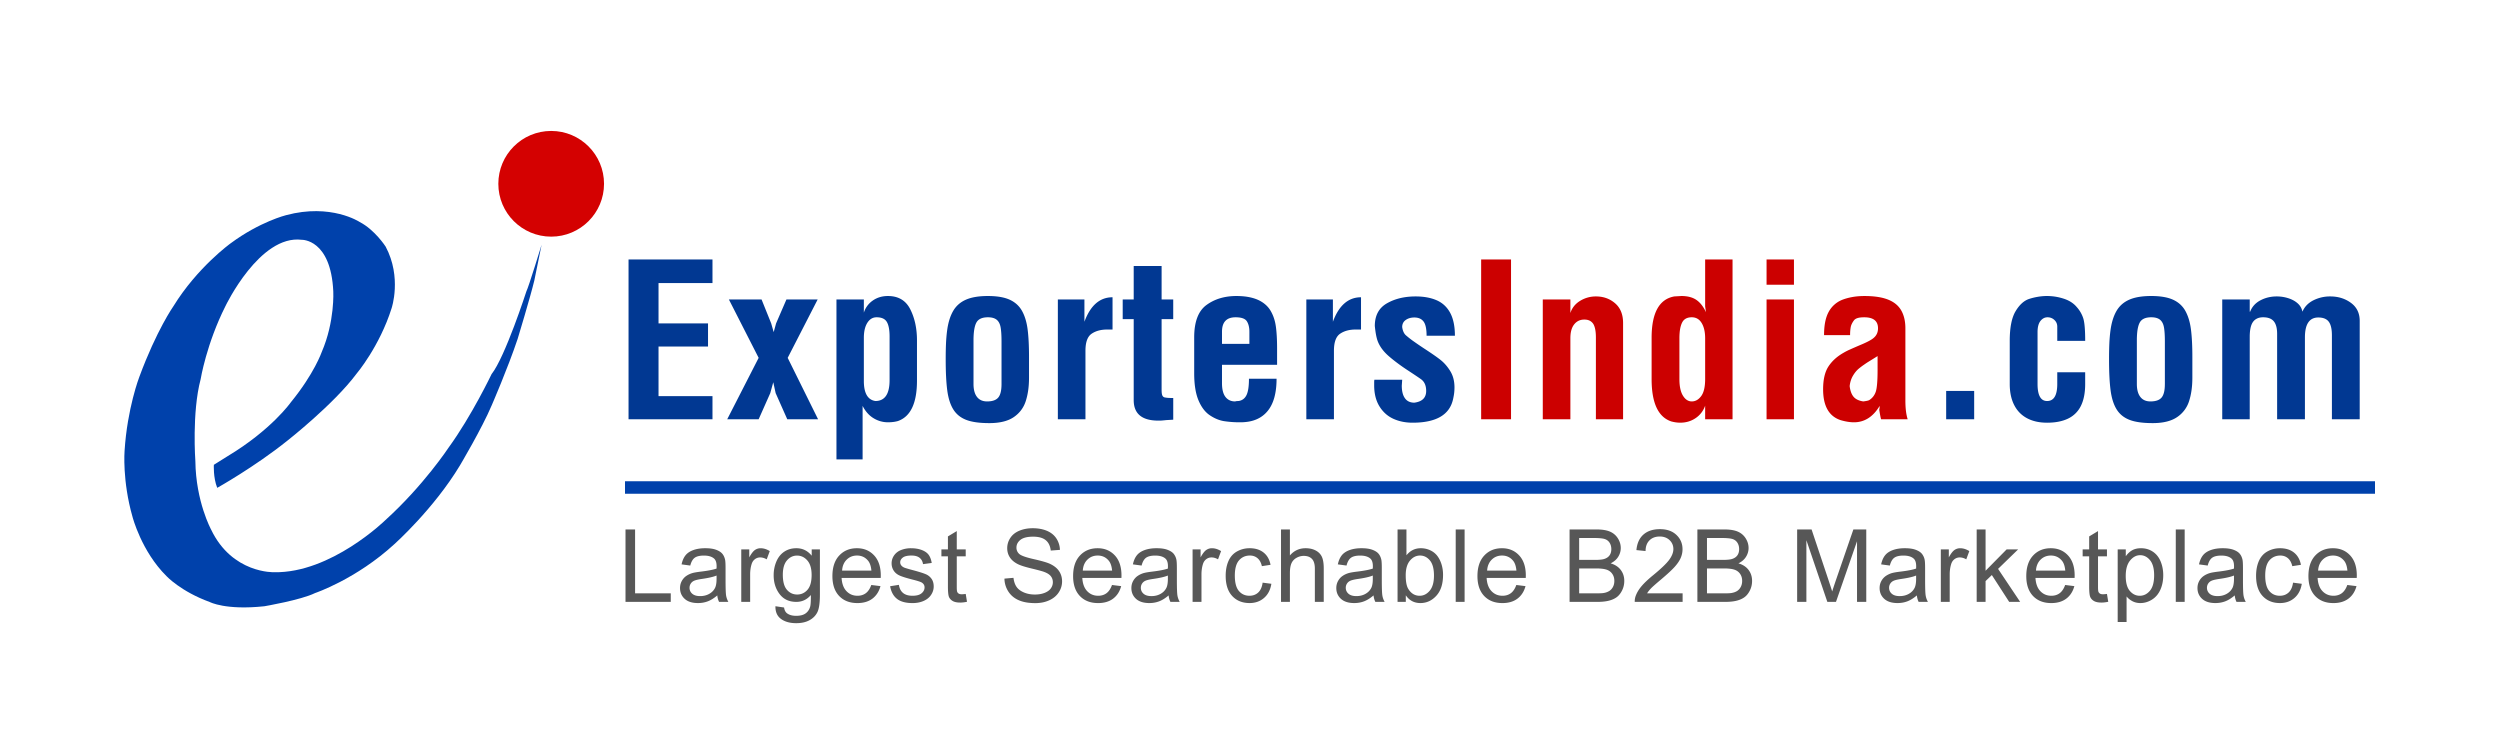 <svg xmlns="http://www.w3.org/2000/svg" xml:space="preserve" width="400" height="120"><switch><g fill-rule="evenodd" clip-rule="evenodd"><path fill="#0041AB" d="M84.215 46.636s-3.387 10.48-5.568 13.232c0 0-3.184 6.68-6.869 11.745 0 0-4.006 6.076-10.135 11.621 0 0-8.669 8.49-17.784 8.322 0 0-6.709.246-10.085-6.828 0 0-2.438-4.476-2.515-10.942 0 0-.578-7.776.848-13.132 0 0 .915-5.623 3.974-11.697 0 0 5.461-11.438 12.202-10.59 0 0 4.649-.147 5.042 8.246 0 0 .271 4.809-1.854 9.721 0 0-1.189 3.444-4.937 8.032 0 0-3.082 4.396-10.112 8.62l-2.206 1.381s-.119 2.042.54 3.686c0 0 5.979-3.345 11.185-7.516 0 0 7.448-5.834 11.102-10.74 0 0 3.676-4.33 5.617-10.49 0 0 1.666-4.914-.953-9.843 0 0-1.72-2.689-4.17-3.952 0 0-4.567-3.018-11.771-1.084 0 0-4.17 1.032-8.843 4.487 0 0-5.333 3.829-9.182 10.089 0 0-2.679 3.798-5.455 11.314 0 0-1.925 4.995-2.355 11.838 0 0-.382 4.753 1.274 10.544 0 0 1.416 5.502 5.438 9.482 0 0 2.286 2.456 6.929 4.145 0 0 2.525 1.339 8.725.673 0 0 5.859-.997 8.117-2.113 0 0 6.57-2.206 12.71-7.846 0 0 6.27-5.603 10.467-12.573 0 0 3.541-5.954 5.084-9.621 0 0 2.551-5.852 4.152-10.63 0 0 2.007-6.602 2.664-9.33l1.168-5.733c.002-.001-2.106 6.866-2.444 7.482z"/><circle cx="88.189" cy="29.407" r="8.456" fill="#D40101"/><path fill="#575757" d="M101.615 84.712h-1.534v11.589h7.241v-1.368h-5.708V84.712zm14.474 8.071v-1.897c0-.633-.023-1.07-.071-1.313-.084-.39-.232-.713-.443-.968-.211-.256-.54-.468-.988-.637-.448-.169-1.03-.253-1.747-.253-.722 0-1.357.099-1.905.296-.548.198-.967.48-1.257.847-.29.366-.498.847-.625 1.442l1.391.189c.153-.596.389-1.011.708-1.245s.813-.352 1.482-.352c.716 0 1.257.161 1.62.482.269.237.403.646.403 1.226 0 .053-.002.176-.008.371-.543.189-1.389.354-2.538.49-.564.068-.985.14-1.265.213-.379.105-.721.262-1.024.467s-.548.479-.735.818c-.188.34-.281.715-.281 1.126 0 .701.248 1.277.743 1.728.495.45 1.204.676 2.126.676.559 0 1.082-.092 1.569-.276s.995-.501 1.522-.949a3 3 0 0 0 .285 1.036h1.486a3.147 3.147 0 0 1-.359-1.008c-.059-.35-.089-1.187-.089-2.509zm-1.439-.174c0 .627-.077 1.102-.229 1.423-.2.416-.514.744-.94.983-.427.24-.915.36-1.462.36-.553 0-.974-.127-1.261-.38a1.209 1.209 0 0 1-.431-.948 1.213 1.213 0 0 1 .759-1.139c.243-.105.656-.2 1.241-.284 1.033-.147 1.808-.327 2.324-.538v.523zM120.788 88c-.276.19-.578.583-.905 1.178v-1.272h-1.281v8.396h1.423v-4.396c0-.601.079-1.154.237-1.66.105-.332.282-.591.53-.778a1.35 1.35 0 0 1 .838-.28c.348 0 .695.103 1.043.308l.49-1.32c-.495-.306-.983-.458-1.462-.458a1.569 1.569 0 0 0-.913.282zm9.087.917c-.643-.801-1.46-1.201-2.451-1.201-.743 0-1.39.185-1.941.554-.551.368-.971.892-1.261 1.568a5.58 5.58 0 0 0-.435 2.218c0 1.165.316 2.163.948 2.996.633.833 1.526 1.249 2.68 1.249.927 0 1.702-.366 2.324-1.099.005.928-.029 1.536-.103 1.826-.126.474-.369.843-.727 1.106-.359.264-.867.396-1.526.396-.611 0-1.094-.132-1.447-.396-.263-.195-.424-.506-.482-.933l-1.383-.206c-.021.906.276 1.585.893 2.036.617.45 1.425.676 2.427.676.843 0 1.553-.158 2.13-.475s.999-.747 1.265-1.293c.266-.545.399-1.472.399-2.778v-7.257h-1.312v1.013zm-.68 5.451c-.442.503-.991.755-1.644.755-.659 0-1.207-.253-1.644-.759-.438-.506-.656-1.31-.656-2.411 0-1.012.221-1.775.664-2.289.442-.514.98-.771 1.612-.771.643 0 1.192.261 1.648.782.456.522.684 1.297.684 2.324 0 1.076-.221 1.865-.664 2.369zm7.912-6.652c-1.159 0-2.103.39-2.83 1.17-.728.78-1.091 1.876-1.091 3.288 0 1.365.36 2.426 1.079 3.183.72.756 1.693 1.134 2.921 1.134.975 0 1.776-.237 2.403-.711.627-.475 1.057-1.142 1.289-2l-1.47-.183c-.216.602-.509 1.039-.877 1.313-.369.274-.814.411-1.336.411-.701 0-1.286-.245-1.755-.735-.469-.49-.73-1.196-.783-2.118h6.261c.005-.169.008-.295.008-.38 0-1.386-.355-2.461-1.067-3.225-.712-.765-1.629-1.147-2.752-1.147zm-2.371 3.581c.047-.732.293-1.317.739-1.755s.995-.656 1.648-.656c.722 0 1.31.274 1.763.822.295.353.474.883.538 1.589h-4.688zm13.379.573c-.398-.172-1.1-.392-2.107-.66a23.257 23.257 0 0 1-1.257-.364c-.248-.1-.43-.227-.545-.379a.783.783 0 0 1-.174-.498c0-.29.14-.543.419-.759s.746-.324 1.399-.324c.554 0 .982.121 1.285.363.303.243.486.58.549 1.012l1.392-.189c-.09-.543-.253-.977-.49-1.3-.237-.324-.604-.581-1.103-.771-.498-.189-1.077-.284-1.735-.284a4.31 4.31 0 0 0-1.229.17c-.382.113-.684.252-.905.415a2.322 2.322 0 0 0-.7.794 2.168 2.168 0 0 0-.257 1.04c0 .411.104.786.312 1.126.208.34.514.606.917.799.403.192 1.126.42 2.17.684.775.195 1.26.355 1.455.482.279.185.419.438.419.759 0 .358-.158.671-.474.937-.316.267-.801.399-1.455.399-.648 0-1.153-.15-1.514-.45-.361-.301-.581-.732-.66-1.297l-1.407.222c.158.891.523 1.563 1.095 2.016s1.403.68 2.494.68c.659 0 1.249-.114 1.771-.344.521-.229.921-.554 1.197-.973.277-.419.415-.865.415-1.34 0-.484-.113-.891-.34-1.217a2.126 2.126 0 0 0-.937-.749zm5.775 3.213c-.211 0-.373-.034-.486-.103s-.195-.161-.245-.276c-.05-.116-.075-.377-.075-.783v-4.909h1.431v-1.106h-1.431v-2.933l-1.415.854v2.079h-1.043v1.106h1.043v4.83c0 .854.058 1.414.174 1.68.116.267.316.481.601.645s.685.245 1.202.245c.316 0 .674-.042 1.075-.126l-.205-1.257c-.26.035-.469.054-.626.054zm14.07-4.885c-.464-.211-1.319-.457-2.565-.739s-2.017-.558-2.312-.826a1.319 1.319 0 0 1-.451-1.027c0-.479.212-.89.636-1.229s1.1-.51 2.028-.51c.891 0 1.564.187 2.02.561.456.375.724.928.803 1.66l1.47-.11a3.506 3.506 0 0 0-.569-1.826c-.353-.537-.857-.944-1.514-1.222-.656-.276-1.414-.414-2.273-.414-.78 0-1.489.131-2.126.395s-1.123.649-1.455 1.158a2.949 2.949 0 0 0-.498 1.641c0 .532.135 1.013.407 1.442s.684.789 1.237 1.079c.427.227 1.172.468 2.237.724 1.064.256 1.752.443 2.063.564.485.185.833.413 1.043.685s.316.589.316.952c0 .358-.109.689-.328.992s-.552.541-1 .716c-.448.174-.964.261-1.549.261-.659 0-1.252-.115-1.779-.344-.527-.229-.916-.53-1.166-.901-.25-.372-.41-.848-.478-1.427l-1.447.126a3.91 3.91 0 0 0 .636 2.083c.403.614.959 1.074 1.668 1.38s1.587.458 2.636.458c.828 0 1.572-.151 2.233-.454.661-.304 1.168-.728 1.521-1.273a3.15 3.15 0 0 0 .53-1.742c0-.622-.161-1.172-.482-1.648-.32-.481-.818-.874-1.492-1.185zm7.66-2.482c-1.16 0-2.103.39-2.83 1.17-.728.78-1.091 1.876-1.091 3.288 0 1.365.359 2.426 1.079 3.183.719.756 1.693 1.134 2.921 1.134.975 0 1.776-.237 2.403-.711.627-.475 1.057-1.142 1.289-2l-1.47-.183c-.216.602-.509 1.039-.877 1.313-.369.274-.814.411-1.336.411-.701 0-1.286-.245-1.755-.735-.469-.49-.73-1.196-.783-2.118h6.261c.005-.169.008-.295.008-.38 0-1.386-.355-2.461-1.067-3.225-.713-.765-1.63-1.147-2.752-1.147zm-2.372 3.581c.047-.732.293-1.317.739-1.755.445-.438.995-.656 1.648-.656.722 0 1.31.274 1.763.822.295.353.475.883.538 1.589h-4.688zm15.051 1.486v-1.897c0-.633-.023-1.07-.071-1.313a2.238 2.238 0 0 0-.442-.968c-.211-.256-.541-.468-.988-.637s-1.03-.253-1.747-.253c-.722 0-1.357.099-1.905.296-.548.198-.967.48-1.257.847-.29.366-.498.847-.625 1.442l1.392.189c.153-.596.389-1.011.708-1.245s.813-.352 1.482-.352c.717 0 1.257.161 1.621.482.269.237.403.646.403 1.226 0 .053-.003.176-.008.371-.543.189-1.389.354-2.538.49-.564.068-.986.14-1.265.213a3.45 3.45 0 0 0-1.023.467c-.303.205-.548.479-.735.818s-.28.715-.28 1.126c0 .701.248 1.277.743 1.728.496.45 1.204.676 2.126.676.559 0 1.082-.092 1.569-.276s.995-.501 1.521-.949a3 3 0 0 0 .285 1.036h1.486c-.179-.321-.299-.657-.36-1.008s-.092-1.187-.092-2.509zm-1.439-.174c0 .627-.077 1.102-.229 1.423-.2.416-.514.744-.94.983-.427.24-.915.36-1.463.36-.553 0-.974-.127-1.261-.38s-.431-.569-.431-.948a1.213 1.213 0 0 1 .759-1.139c.242-.106.656-.2 1.241-.284 1.033-.147 1.808-.327 2.324-.538v.523zM192.998 88c-.276.19-.578.583-.905 1.178v-1.272h-1.28v8.396h1.423v-4.396c0-.601.079-1.154.237-1.66.105-.332.282-.591.529-.778s.527-.28.838-.28c.348 0 .696.103 1.043.308l.49-1.32c-.496-.306-.983-.458-1.462-.458a1.569 1.569 0 0 0-.913.282zm8.313 6.807c-.375.343-.841.514-1.4.514-.695 0-1.259-.256-1.691-.767s-.648-1.331-.648-2.459c0-1.111.224-1.925.672-2.438s1.03-.771 1.747-.771c.475 0 .879.143 1.213.427.335.284.568.709.699 1.272l1.384-.213c-.163-.849-.534-1.504-1.114-1.965s-1.326-.691-2.237-.691c-.722 0-1.39.17-2.004.51-.614.34-1.071.85-1.372 1.529-.3.681-.451 1.474-.451 2.38 0 1.401.349 2.479 1.047 3.229s1.622 1.126 2.771 1.126c.917 0 1.69-.272 2.319-.818.631-.545 1.021-1.3 1.174-2.265l-1.398-.182c-.1.712-.338 1.239-.711 1.582zm9.209-6.724c-.459-.245-.999-.367-1.621-.367-1.012 0-1.85.385-2.514 1.154v-4.158h-1.423v11.589h1.423v-4.593c0-.659.079-1.176.237-1.55a1.85 1.85 0 0 1 .794-.889 2.307 2.307 0 0 1 1.189-.328c.564 0 1 .162 1.309.485.309.324.463.843.463 1.554v5.32h1.423v-5.32c0-.822-.099-1.449-.296-1.882-.198-.431-.526-.77-.984-1.015zm10.568 4.7v-1.897c0-.633-.023-1.07-.071-1.313-.085-.39-.231-.713-.442-.968-.211-.256-.541-.468-.988-.637-.448-.169-1.03-.253-1.747-.253-.722 0-1.356.099-1.905.296-.548.198-.967.48-1.257.847s-.498.847-.624 1.442l1.391.189c.152-.596.389-1.011.707-1.245.319-.234.813-.352 1.482-.352.717 0 1.258.161 1.621.482.269.237.402.646.402 1.226 0 .053-.002.176-.008.371-.542.189-1.389.354-2.537.49-.564.068-.985.14-1.265.213-.38.105-.721.262-1.023.467-.304.205-.548.479-.735.818s-.281.715-.281 1.126c0 .701.248 1.277.744 1.728.494.45 1.203.676 2.126.676.559 0 1.081-.092 1.569-.276.487-.185.994-.501 1.521-.949a3 3 0 0 0 .285 1.036h1.486c-.18-.321-.3-.657-.36-1.008s-.091-1.187-.091-2.509zm-1.44-.174c0 .627-.076 1.102-.229 1.423-.2.416-.514.744-.941.983-.426.24-.914.36-1.462.36-.554 0-.974-.127-1.261-.38s-.431-.569-.431-.948a1.212 1.212 0 0 1 .759-1.139c.243-.106.656-.2 1.241-.284 1.032-.147 1.808-.327 2.323-.538v.523zm10.29-3.704c-.299-.377-.678-.669-1.139-.877s-.949-.313-1.467-.313c-.933 0-1.699.377-2.3 1.13v-4.134h-1.423V96.3h1.32v-1.052c.563.828 1.341 1.241 2.332 1.241.996 0 1.85-.393 2.561-1.178.712-.785 1.067-1.897 1.067-3.336 0-.606-.085-1.175-.253-1.707s-.402-.986-.698-1.363zm-1.182 5.605c-.453.541-.991.811-1.613.811-.764 0-1.37-.366-1.818-1.099-.273-.448-.41-1.175-.41-2.182 0-1.022.227-1.804.68-2.344s.99-.811 1.612-.811c.616 0 1.142.261 1.577.782.435.522.652 1.331.652 2.427 0 1.071-.227 1.876-.68 2.416zm4.157 1.791h1.423V84.712h-1.423v11.589zm7.4-8.585c-1.16 0-2.104.39-2.83 1.17-.728.78-1.092 1.876-1.092 3.288 0 1.365.359 2.426 1.08 3.183.719.756 1.692 1.134 2.92 1.134.975 0 1.776-.237 2.403-.711.628-.475 1.057-1.142 1.288-2l-1.47-.183c-.216.602-.509 1.039-.878 1.313s-.814.411-1.336.411c-.701 0-1.285-.245-1.754-.735-.47-.49-.73-1.196-.783-2.118h6.261c.005-.169.008-.295.008-.38 0-1.386-.355-2.461-1.067-3.225-.711-.765-1.628-1.147-2.75-1.147zm-2.373 3.581c.048-.732.294-1.317.739-1.755s.994-.656 1.648-.656c.722 0 1.309.274 1.763.822.295.353.474.883.537 1.589h-4.687zm19.763-1.162c.542-.269.947-.622 1.217-1.06.269-.438.402-.903.402-1.399 0-.532-.15-1.042-.454-1.529-.303-.487-.722-.849-1.257-1.083s-1.245-.352-2.131-.352h-4.348v11.589h4.42c.737 0 1.36-.064 1.869-.193.508-.13.932-.32 1.269-.573s.62-.613.851-1.079c.229-.467.344-.972.344-1.514 0-.675-.189-1.26-.566-1.755-.377-.497-.916-.847-1.616-1.052zm-5.036-4.056h2.315c.834 0 1.421.055 1.764.162.342.108.605.309.791.601.184.293.275.632.275 1.017 0 .405-.098.743-.296 1.012s-.491.461-.882.577c-.295.089-.782.134-1.462.134h-2.506v-3.503zm5.399 7.838a1.68 1.68 0 0 1-.586.645 2.49 2.49 0 0 1-.885.316c-.2.037-.549.055-1.043.055h-2.886V90.95h2.68c.737 0 1.304.064 1.696.193s.699.354.92.672c.222.319.332.694.332 1.127.001.368-.075.694-.228.975zm6.071.245c.242-.256.791-.741 1.645-1.458 1.021-.864 1.754-1.544 2.193-2.04.439-.495.755-.967.945-1.415.189-.447.284-.903.284-1.367 0-.912-.324-1.676-.973-2.293-.647-.616-1.528-.925-2.64-.925-1.102 0-1.979.286-2.633.858-.653.571-1.03 1.402-1.131 2.493l1.463.15c.005-.727.213-1.296.625-1.707.41-.411.959-.617 1.644-.617.648 0 1.174.194 1.577.581.403.388.605.863.605 1.428 0 .537-.223 1.107-.664 1.711-.443.604-1.295 1.422-2.555 2.454-.811.664-1.432 1.249-1.861 1.756-.43.506-.741 1.02-.937 1.541a2.513 2.513 0 0 0-.166.988h7.66v-1.368h-5.684c.16-.257.361-.514.603-.77zm14.015-4.027c.543-.269.948-.622 1.217-1.06.27-.438.403-.903.403-1.399 0-.532-.151-1.042-.454-1.529s-.723-.849-1.258-1.083c-.534-.234-1.244-.352-2.13-.352h-4.348v11.589h4.419c.738 0 1.361-.064 1.869-.193.509-.13.932-.32 1.27-.573.337-.253.62-.613.85-1.079.229-.467.344-.972.344-1.514 0-.675-.188-1.26-.565-1.755-.376-.497-.915-.847-1.617-1.052zm-5.035-4.056h2.315c.833 0 1.421.055 1.763.162.343.108.606.309.791.601.184.293.276.632.276 1.017 0 .405-.099.743-.296 1.012-.198.269-.492.461-.882.577-.296.089-.782.134-1.462.134h-2.506v-3.503zm5.399 7.838c-.152.282-.348.497-.585.645s-.532.253-.886.316c-.199.037-.548.055-1.043.055h-2.885V90.95h2.68c.737 0 1.303.064 1.695.193s.699.354.921.672c.222.319.332.694.332 1.127 0 .368-.077.694-.229.975zm15.248-1.142a81.98 81.98 0 0 0-.616 1.857c-.116-.38-.3-.951-.554-1.716l-2.742-8.205h-2.309V96.3h1.479v-9.865l3.352 9.865h1.383l3.367-9.699V96.3h1.479V84.712h-2.063l-2.776 8.063zm14.253.008v-1.897c0-.633-.023-1.07-.071-1.313a2.238 2.238 0 0 0-.442-.968c-.211-.256-.54-.468-.988-.637s-1.03-.253-1.747-.253c-.722 0-1.357.099-1.905.296-.548.198-.967.48-1.257.847s-.498.847-.624 1.442l1.391.189c.153-.596.389-1.011.708-1.245.318-.234.813-.352 1.482-.352.716 0 1.257.161 1.62.482.269.237.403.646.403 1.226 0 .053-.003.176-.008.371-.543.189-1.389.354-2.538.49-.563.068-.985.14-1.265.213a3.45 3.45 0 0 0-1.023.467 2.306 2.306 0 0 0-.735.818c-.188.34-.28.715-.28 1.126 0 .701.247 1.277.743 1.728.495.45 1.204.676 2.126.676.559 0 1.082-.092 1.569-.276s.994-.501 1.521-.949c.042.396.137.741.284 1.036h1.486c-.179-.321-.299-.657-.359-1.008s-.091-1.187-.091-2.509zm-1.439-.174c0 .627-.077 1.102-.229 1.423-.2.416-.514.744-.94.983-.428.24-.915.36-1.463.36-.554 0-.974-.127-1.261-.38s-.431-.569-.431-.948a1.212 1.212 0 0 1 .759-1.139c.243-.106.656-.2 1.241-.284 1.032-.147 1.808-.327 2.324-.538v.523zM312.716 88c-.276.19-.578.583-.905 1.178v-1.272h-1.28v8.396h1.423v-4.396c0-.601.079-1.154.237-1.66.104-.332.281-.591.529-.778s.527-.28.838-.28c.348 0 .695.103 1.044.308l.489-1.32c-.495-.306-.982-.458-1.462-.458a1.567 1.567 0 0 0-.913.282zm10.185-.095h-1.842l-3.368 3.415v-6.608h-1.423v11.589h1.423v-3.328l1.004-.965 2.775 4.293h1.755l-3.534-5.28 3.21-3.116zm5.225-.189c-1.159 0-2.103.39-2.83 1.17s-1.091 1.876-1.091 3.288c0 1.365.359 2.426 1.079 3.183.72.756 1.692 1.134 2.921 1.134.975 0 1.775-.237 2.403-.711.627-.475 1.057-1.142 1.288-2l-1.47-.183c-.217.602-.509 1.039-.878 1.313s-.814.411-1.336.411c-.701 0-1.286-.245-1.755-.735s-.729-1.196-.782-2.118h6.261c.005-.169.008-.295.008-.38 0-1.386-.355-2.461-1.067-3.225-.712-.765-1.629-1.147-2.751-1.147zm-2.371 3.581c.047-.732.293-1.317.738-1.755s.995-.656 1.648-.656c.722 0 1.31.274 1.763.822.295.353.475.883.538 1.589h-4.687zm10.734 3.786c-.211 0-.373-.034-.486-.103s-.195-.161-.245-.276c-.05-.116-.075-.377-.075-.783v-4.909h1.431v-1.106h-1.431v-2.933l-1.415.854v2.079h-1.043v1.106h1.043v4.83c0 .854.059 1.414.174 1.68.116.267.316.481.602.645.284.163.685.245 1.201.245.316 0 .675-.042 1.075-.126l-.206-1.257a4.94 4.94 0 0 1-.625.054zm7.968-6.813c-.548-.369-1.181-.554-1.897-.554-.548 0-1.014.106-1.398.32-.385.213-.73.533-1.036.96v-1.091h-1.296v11.612h1.423V95.43c.242.306.552.559.929.759.377.201.803.301 1.276.301.648 0 1.267-.183 1.854-.549.588-.367 1.036-.894 1.345-1.581.308-.688.462-1.462.462-2.32 0-.801-.14-1.538-.419-2.21s-.695-1.192-1.243-1.56zm-.47 6.248c-.451.535-.992.803-1.625.803-.622 0-1.151-.258-1.589-.774s-.656-1.315-.656-2.396.233-1.903.7-2.471c.466-.566 1.002-.85 1.608-.85.611 0 1.137.267 1.577.799.439.532.66 1.333.66 2.403.001 1.122-.224 1.951-.675 2.486zm4.138 1.783h1.423V84.712h-1.423v11.589zm10.75-3.518v-1.897c0-.633-.023-1.07-.07-1.313-.085-.39-.232-.713-.443-.968-.211-.256-.54-.468-.988-.637-.447-.169-1.03-.253-1.747-.253-.722 0-1.356.099-1.904.296-.549.198-.968.48-1.257.847-.29.366-.498.847-.625 1.442l1.392.189c.152-.596.389-1.011.707-1.245.319-.234.813-.352 1.482-.352.717 0 1.257.161 1.62.482.27.237.403.646.403 1.226 0 .053-.003.176-.008.371-.543.189-1.389.354-2.537.49-.564.068-.985.14-1.265.213-.38.105-.721.262-1.024.467a2.325 2.325 0 0 0-.735.818c-.187.34-.28.715-.28 1.126 0 .701.248 1.277.743 1.728s1.204.676 2.127.676c.558 0 1.081-.092 1.568-.276s.995-.501 1.522-.949c.042.396.137.741.284 1.036h1.486a3.1 3.1 0 0 1-.359-1.008c-.062-.35-.092-1.187-.092-2.509zm-1.438-.174c0 .627-.076 1.102-.229 1.423-.2.416-.514.744-.94.983-.427.24-.914.36-1.462.36-.554 0-.974-.127-1.262-.38a1.212 1.212 0 0 1-.431-.948 1.213 1.213 0 0 1 .759-1.139c.243-.105.656-.2 1.241-.284 1.033-.147 1.808-.327 2.324-.538v.523zm8.735 2.198c-.375.343-.841.514-1.399.514-.696 0-1.26-.256-1.692-.767-.432-.511-.647-1.331-.647-2.459 0-1.111.224-1.925.672-2.438.447-.514 1.03-.771 1.747-.771.474 0 .879.143 1.213.427.335.284.568.709.7 1.272l1.383-.213c-.163-.849-.535-1.504-1.114-1.965-.58-.461-1.325-.691-2.237-.691-.722 0-1.39.17-2.004.51s-1.071.85-1.371 1.529c-.301.681-.451 1.474-.451 2.38 0 1.401.35 2.479 1.048 3.229s1.621 1.126 2.771 1.126c.917 0 1.69-.272 2.32-.818.63-.545 1.021-1.3 1.174-2.265l-1.399-.182c-.103.712-.34 1.239-.714 1.582zm10.916-2.72c0-1.386-.355-2.461-1.067-3.225-.711-.765-1.628-1.146-2.751-1.146-1.159 0-2.103.39-2.83 1.17-.727.78-1.091 1.876-1.091 3.288 0 1.365.36 2.426 1.079 3.183.72.756 1.693 1.134 2.921 1.134.976 0 1.776-.237 2.403-.711.627-.475 1.057-1.142 1.289-2l-1.471-.183c-.216.602-.509 1.039-.878 1.313-.368.274-.813.411-1.336.411-.7 0-1.285-.245-1.755-.735-.469-.49-.729-1.196-.782-2.118h6.261c.005-.17.008-.296.008-.381zm-6.19-.79c.047-.732.294-1.317.739-1.755s.994-.656 1.648-.656c.722 0 1.309.274 1.763.822.295.353.474.883.537 1.589h-4.687z"/><path fill="#0041AB" d="M100 77h280v2H100z"/><path fill="#013892" d="M100.567 67.084h13.43v-3.702h-8.632v-7.936h7.919v-3.701h-7.919v-6.458h8.632v-3.769h-13.43v25.566zm30.262-19.174h-4.997l-1.66 3.835-.382 1.394-.398-1.394-1.544-3.835h-5.229l4.764 9.346-5.03 9.828h5.03l1.859-4.184.481-1.743.382 1.743 1.859 4.184h4.93l-4.864-9.828 4.799-9.346zm11.238-.548c-.918 0-1.724.24-2.415.722a3.705 3.705 0 0 0-1.436 1.935V47.91h-4.383v25.598h4.184v-8.565c.454.886 1.04 1.544 1.76 1.976a4.376 4.376 0 0 0 2.291.647c.598 0 1.129-.066 1.594-.199 2.036-.708 3.055-2.866 3.055-6.475v-6.425c0-1.903-.357-3.563-1.071-4.979-.715-1.418-1.908-2.126-3.579-2.126zm.266 13.463c0 2.225-.758 3.337-2.274 3.337-1.229-.188-1.843-1.256-1.843-3.204v-6.906c0-1.007.185-1.807.556-2.398.371-.592.866-.888 1.486-.888.797 0 1.342.249 1.635.747.293.498.44 1.278.44 2.34v6.972zm21.198-11.064c-.443-.802-1.099-1.402-1.967-1.801-.869-.398-2.034-.598-3.495-.598-1.472 0-2.653.199-3.544.598-.891.398-1.569 1.004-2.034 1.817s-.78 1.835-.946 3.063c-.089.653-.149 1.348-.183 2.084s-.05 1.602-.05 2.598c0 2.037.083 3.683.249 4.938.166 1.257.487 2.27.963 3.038.476.77 1.162 1.328 2.059 1.677.896.349 2.13.523 3.702.523 1.671 0 2.974-.318 3.91-.955.935-.636 1.577-1.491 1.925-2.564s.523-2.318.523-3.735v-3.32c0-1.781-.075-3.254-.224-4.415-.149-1.163-.445-2.146-.888-2.948zm-3.287 11.678c0 1.029-.174 1.751-.523 2.166s-.944.623-1.785.623c-.708 0-1.248-.241-1.619-.723s-.556-1.17-.556-2.066v-6.973c0-1.328.152-2.276.457-2.847.304-.569.921-.854 1.851-.854.608 0 1.073.13 1.395.39.321.261.531.661.631 1.204.1.542.149 1.311.149 2.307v6.773zm13.263-9.96V47.91h-4.25v19.174h4.416V56.127c0-1.372.329-2.282.988-2.73.658-.448 1.486-.672 2.482-.672h.863v-5.163c-2.036 0-3.536 1.305-4.499 3.917zm12.35-8.915h-4.465v5.346h-1.76v3.154h1.76v12.948c0 2.191 1.317 3.287 3.951 3.287h.291c.116 0 .44-.028.971-.083l1.112-.066v-3.47c-.354 0-.614-.006-.78-.017s-.346-.033-.54-.066a.534.534 0 0 1-.415-.308c-.083-.171-.125-.483-.125-.938V51.064h1.859V47.91h-1.859v-5.346zm17.43 7.147c-.432-.725-1.078-1.292-1.941-1.701-.455-.21-.972-.371-1.553-.481s-1.237-.166-1.967-.166c-1.881 0-3.478.479-4.789 1.436-1.312.958-1.967 2.687-1.967 5.188v5.711c0 1.815.229 3.268.689 4.357.459 1.091 1.065 1.888 1.818 2.391.752.504 1.511.816 2.274.938a16.65 16.65 0 0 0 2.589.183c.985 0 1.84-.152 2.565-.457a4.59 4.59 0 0 0 1.817-1.353c.952-1.151 1.428-2.872 1.428-5.163h-4.416c0 1.218-.133 2.095-.398 2.631-.266.537-.686.85-1.262.938-.243 0-.426.022-.547.066-.664 0-1.182-.241-1.552-.723-.371-.481-.556-1.214-.556-2.199v-2.938h8.815v-2.64c0-1.395-.066-2.564-.199-3.511s-.416-1.781-.848-2.507zm-3.386 5.304h-4.382v-1.942c0-1.538.725-2.307 2.175-2.307.929 0 1.53.213 1.801.639s.407.982.407 1.668v1.942zm13.363-3.536V47.91h-4.25v19.174h4.416V56.127c0-1.372.329-2.282.988-2.73.658-.448 1.485-.672 2.481-.672h.863v-5.163c-2.035 0-3.535 1.305-4.498 3.917zm11.653-.282c.376-.266.835-.398 1.378-.398.652 0 1.143.213 1.469.639s.49 1.188.49 2.282h4.531c0-1.505-.252-2.725-.755-3.66-.504-.935-1.226-1.607-2.167-2.017-.94-.409-2.063-.614-3.369-.614-1.782 0-3.314.371-4.599 1.112s-1.926 1.947-1.926 3.619c.1.974.232 1.721.398 2.24.288.875.857 1.699 1.71 2.474.409.365.894.759 1.453 1.179.559.421 1.153.836 1.784 1.245 1.294.853 2.014 1.339 2.157 1.461.477.398.715.996.715 1.793 0 1.085-.631 1.71-1.893 1.876-.664 0-1.165-.235-1.502-.706-.338-.47-.507-1.143-.507-2.017l.066-.946h-4.449a2.537 2.537 0 0 0-.033.415v.465c0 1.339.279 2.463.839 3.37.559.907 1.297 1.571 2.216 1.992.919.42 1.948.631 3.087.631 3.797 0 5.961-1.272 6.492-3.818.076-.343.133-.661.166-.955.033-.293.049-.583.049-.871 0-1.007-.224-1.876-.672-2.606s-.971-1.33-1.568-1.801-1.512-1.104-2.74-1.901c-.631-.42-1.156-.78-1.576-1.079a14.82 14.82 0 0 1-1.129-.88c-.365-.276-.592-.741-.681-1.394.002-.488.19-.864.566-1.13zm86.469 15.887h4.481v-4.532h-4.481v4.532zm22.244-12.551c0-1.759-.103-2.96-.308-3.602a4.956 4.956 0 0 0-1.021-1.776c-.51-.62-1.207-1.073-2.092-1.361a8.596 8.596 0 0 0-4.192-.299 9.553 9.553 0 0 0-1.354.332c-.83.276-1.555.936-2.175 1.976-.619 1.04-.93 2.617-.93 4.73v6.906c0 1.306.235 2.424.706 3.354.47.93 1.153 1.635 2.05 2.116s1.97.723 3.221.723c1.339 0 2.462-.222 3.37-.664a4.36 4.36 0 0 0 2.042-2.034c.453-.913.681-2.077.681-3.494v-1.876h-4.466v1.876c0 1.815-.542 2.723-1.627 2.723-1.019 0-1.527-.907-1.527-2.723v-8.301c0-.796.155-1.392.465-1.784s.687-.589 1.129-.589c.432 0 .8.144 1.104.432.305.287.457.642.457 1.063v2.273h4.467zm16.035-4.772c-.442-.802-1.099-1.402-1.967-1.801-.869-.398-2.034-.598-3.495-.598-1.472 0-2.653.199-3.544.598s-1.568 1.004-2.033 1.817-.78 1.835-.946 3.063c-.089.653-.149 1.348-.183 2.084s-.05 1.602-.05 2.598c0 2.037.083 3.683.249 4.938.166 1.257.486 2.27.963 3.038.476.77 1.162 1.328 2.059 1.677.896.349 2.13.523 3.701.523 1.671 0 2.975-.318 3.91-.955a4.82 4.82 0 0 0 1.925-2.564c.349-1.073.523-2.318.523-3.735v-3.32c0-1.781-.075-3.254-.225-4.415-.148-1.163-.445-2.146-.887-2.948zm-3.287 11.678c0 1.029-.174 1.751-.522 2.166s-.944.623-1.785.623c-.708 0-1.248-.241-1.618-.723-.371-.481-.556-1.17-.556-2.066v-6.973c0-1.328.151-2.276.456-2.847.305-.569.921-.854 1.851-.854.608 0 1.073.13 1.395.39.321.261.531.661.631 1.204.1.542.149 1.311.149 2.307v6.773zm29.772-12.981c-.936-.687-2.039-1.029-3.312-1.029a5.91 5.91 0 0 0-2.697.622c-.825.415-1.409 1.021-1.752 1.818a2.367 2.367 0 0 0-.73-1.304c-.388-.359-.886-.639-1.494-.838s-1.239-.299-1.892-.299c-.941 0-1.808.207-2.599.622s-1.342 1.021-1.651 1.818h-.066V47.91h-4.399v19.174h4.399V53.919c0-1.062.154-1.837.465-2.323.166-.266.39-.471.672-.614.282-.145.617-.216 1.005-.216.785 0 1.355.216 1.71.647.354.432.531 1.096.531 1.991v13.68h4.448V53.985c0-2.124.714-3.187 2.142-3.187.774 0 1.331.224 1.668.672.338.448.507 1.176.507 2.183v13.431h4.449V51.347c0-1.24-.468-2.202-1.404-2.889z"/><path fill="#C00" d="M236.984 67.084h4.781V41.519h-4.781v25.565zm18.36-19.655c-.906 0-1.748.235-2.522.705-.774.471-1.295 1.121-1.561 1.951V47.91h-4.416v19.174h4.416V54.118c0-.974.204-1.715.614-2.224.409-.51.946-.764 1.61-.764.354 0 .649.063.888.19.238.128.429.308.572.54.266.465.398 1.173.398 2.124v13.099h4.35V51.679c0-1.361-.423-2.41-1.27-3.146-.846-.736-1.872-1.104-3.079-1.104zm17.48 1.593.133.93c-.41-.886-.919-1.538-1.527-1.959-.609-.421-1.411-.631-2.407-.631l-1.129.066c-2.423.432-3.636 2.64-3.636 6.623v6.607c0 3.818 1.052 6.076 3.154 6.773.498.133.975.199 1.428.199.918 0 1.737-.244 2.457-.73a3.924 3.924 0 0 0 1.527-1.992v2.175h4.383V41.519h-4.383v7.503zm0 11.637c0 1.239-.211 2.145-.631 2.714-.421.57-.924.855-1.511.855-.564 0-1.034-.308-1.411-.922-.376-.614-.564-1.496-.564-2.647v-6.541c0-1.084.141-1.914.424-2.489.281-.576.799-.863 1.552-.863.687 0 1.214.307 1.585.921s.557 1.425.557 2.432v6.54zm9.826 6.425h4.383V47.91h-4.383v19.174zm0-21.531h4.383v-4.034h-4.383v4.034zm22.212 18.543v-11.57c0-1.129-.222-2.081-.664-2.855-.443-.774-1.146-1.354-2.108-1.735s-2.214-.572-3.752-.572c-.73 0-1.395.056-1.992.166s-1.135.26-1.609.448a4.244 4.244 0 0 0-2.158 1.942c-.488.896-.73 2.13-.73 3.701h4.166c0-.299.012-.559.033-.78.022-.221.05-.414.083-.58.077-.321.243-.653.498-.996.122-.166.315-.291.581-.374s.619-.124 1.063-.124c1.472 0 2.208.586 2.208 1.76 0 .63-.227 1.14-.681 1.526-.354.321-1.123.726-2.308 1.212-.62.266-1.132.49-1.535.673a9.534 9.534 0 0 0-.987.506c-1.053.598-1.859 1.331-2.424 2.2-.564.868-.848 2.083-.848 3.644 0 2.667.93 4.311 2.789 4.931.786.232 1.5.349 2.142.349 1.693 0 3.065-.874 4.117-2.623 0 .243-.022.448-.066.614.122.786.222 1.295.299 1.527h4.25c-.246-.776-.367-1.773-.367-2.99zm-4.449-4.964c0 1.815-.1 3.005-.299 3.569s-.542 1.002-1.029 1.312c-.122.077-.442.149-.963.216-.708-.11-1.226-.359-1.552-.747s-.534-.957-.623-1.71c.066-.62.24-1.17.523-1.651.281-.481.6-.866.954-1.154.255-.21.515-.406.78-.589s.448-.308.548-.374l1.66-1.029v2.157z"/></g></switch></svg>